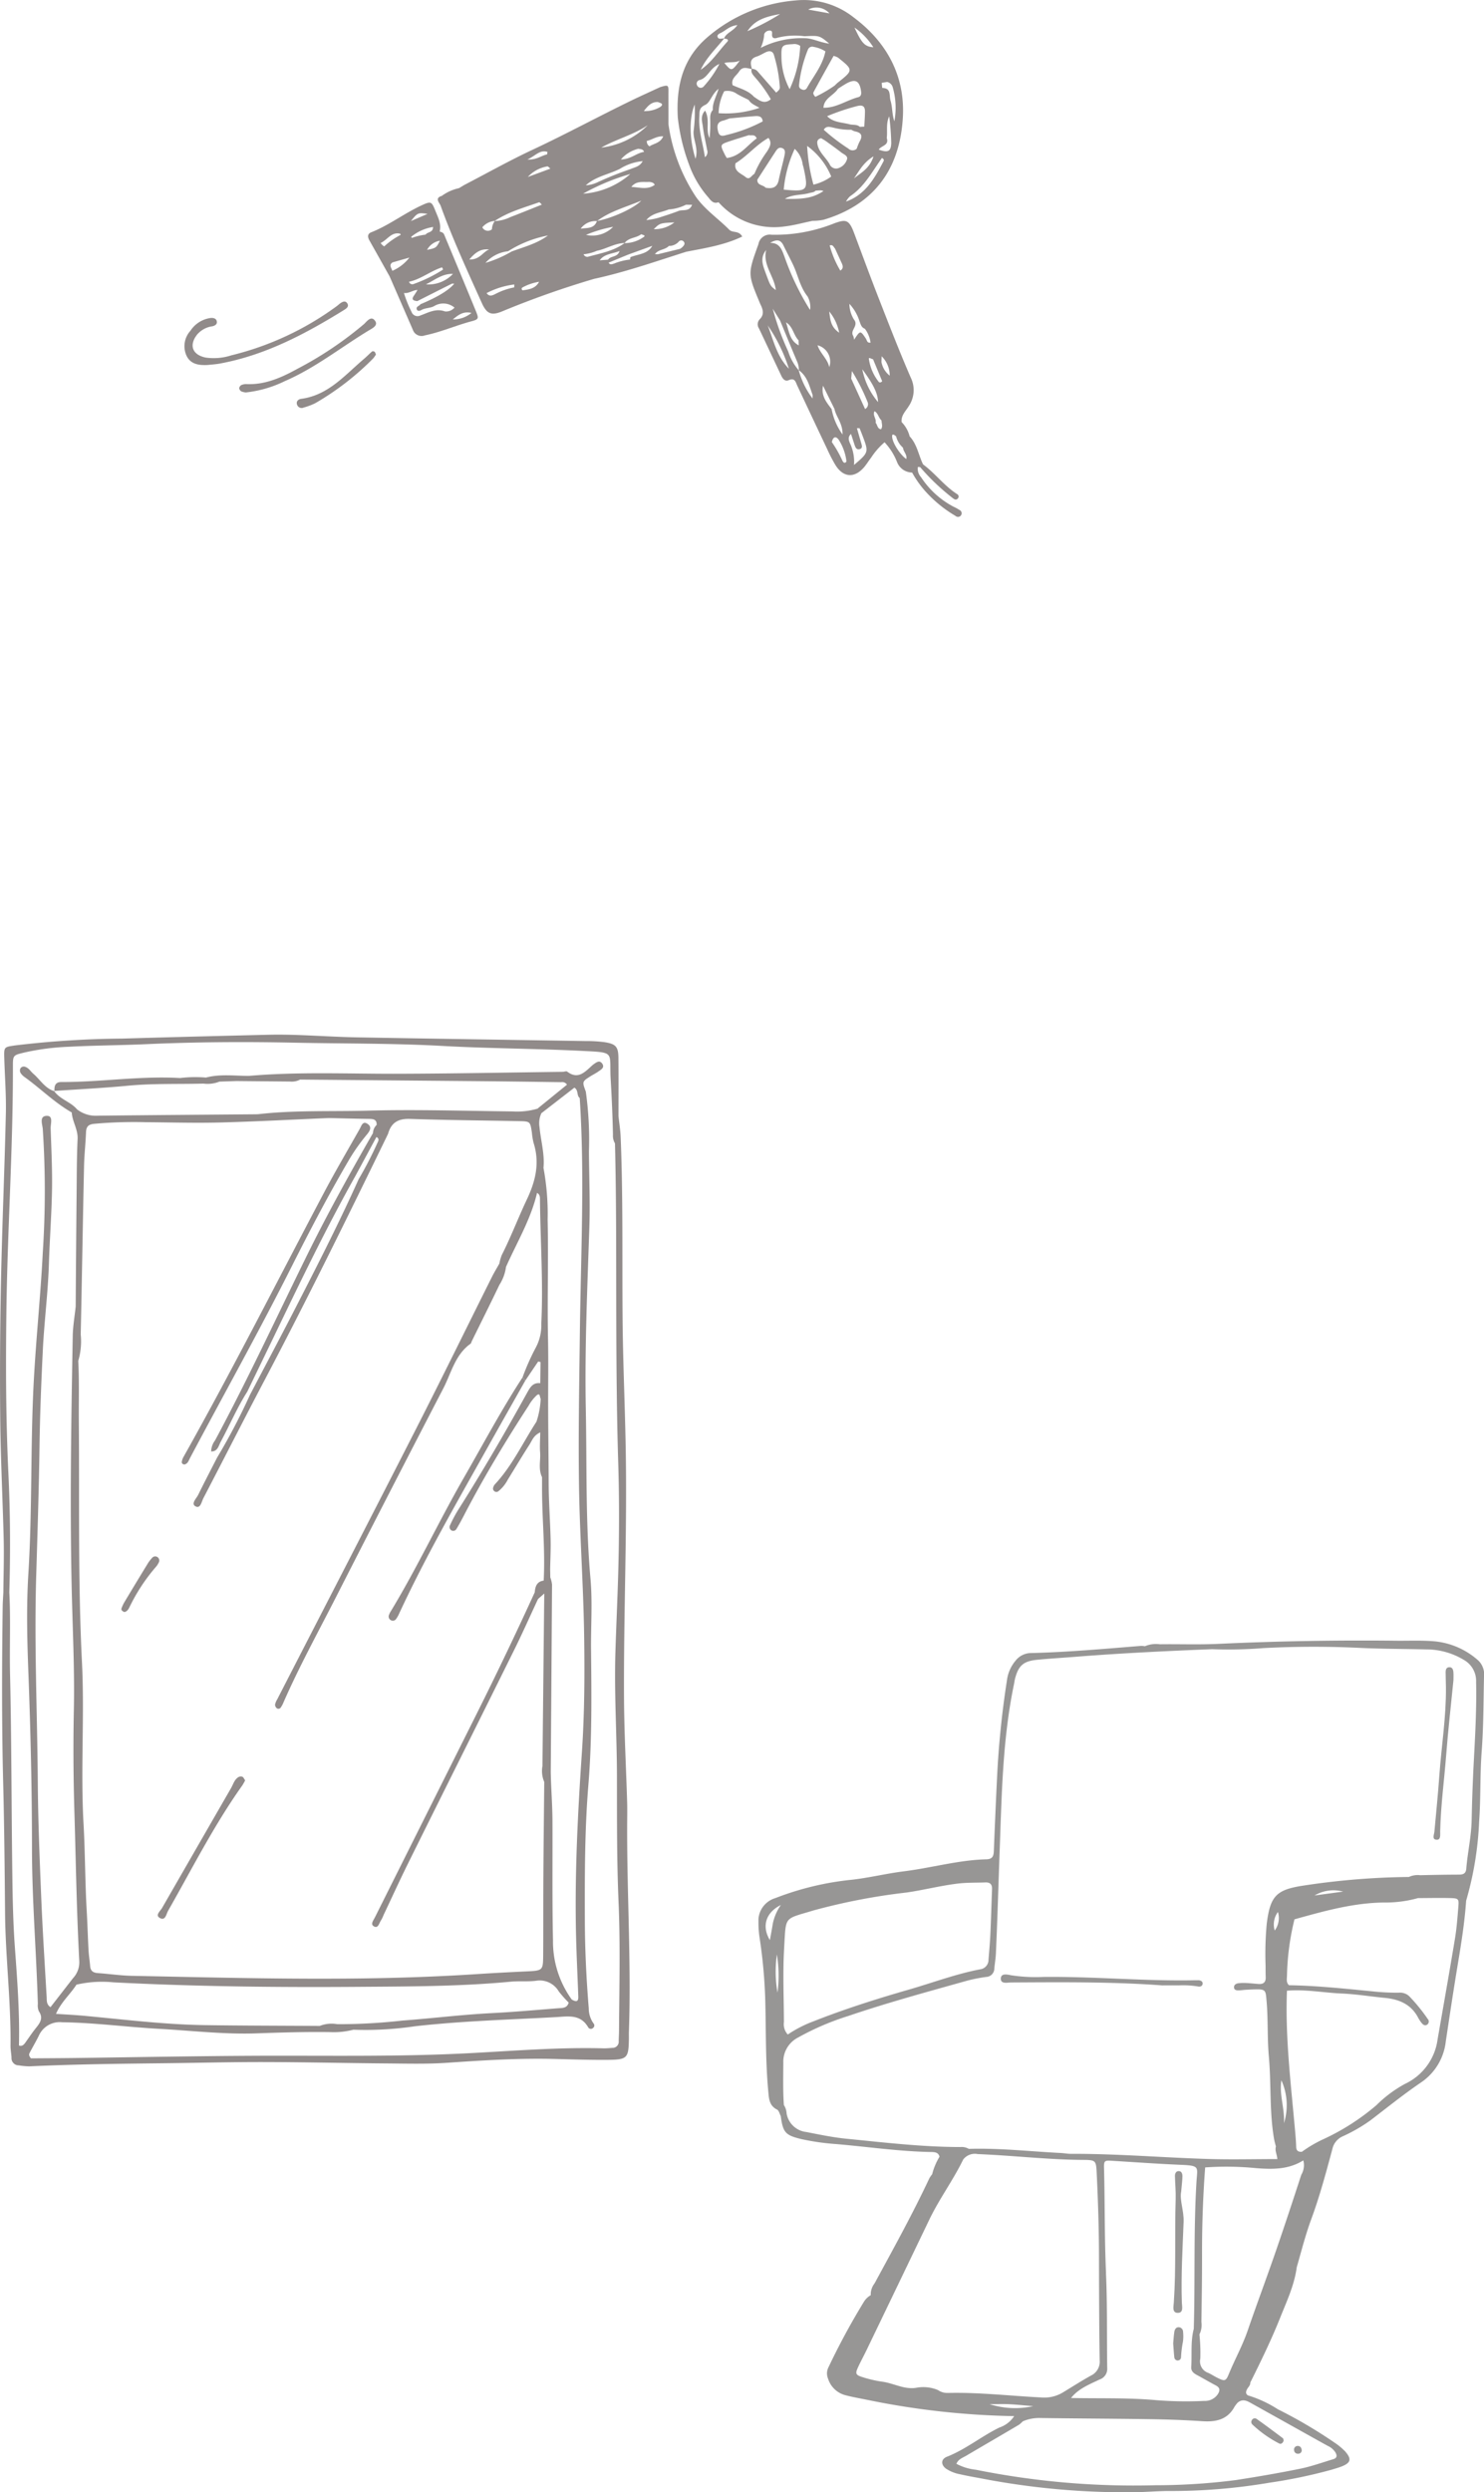 <svg xmlns="http://www.w3.org/2000/svg" xmlns:xlink="http://www.w3.org/1999/xlink" width="237.644" height="399.001" viewBox="0 0 237.644 399.001">
  <defs>
    <clipPath id="clip-path">
      <rect id="長方形_194" data-name="長方形 194" width="100.825" height="165.18" fill="#231815"/>
    </clipPath>
    <clipPath id="clip-path-2">
      <rect id="長方形_195" data-name="長方形 195" width="116.188" height="136.361" fill="none"/>
    </clipPath>
    <clipPath id="clip-path-3">
      <rect id="長方形_190" data-name="長方形 190" width="124.474" height="82.728" fill="#231815"/>
    </clipPath>
  </defs>
  <g id="グループ_2268" data-name="グループ 2268" transform="translate(-1058.544 -4508.359)">
    <g id="グループ_2267" data-name="グループ 2267">
      <g id="グループ_500" data-name="グループ 500" opacity="0.5">
        <g id="グループ_438" data-name="グループ 438" transform="translate(1058.544 4674)">
          <g id="グループ_437" data-name="グループ 437" clip-path="url(#clip-path)">
            <path id="パス_21525" data-name="パス 21525" d="M100.429,126.962c0-1.354.036-2.71,0-4.063-.162-5.492-.467-10.981-.5-16.474-.084-13.544.524-27.084.262-40.629-.132-6.844-.439-13.687-.495-20.531-.078-9.638.09-19.279-.309-28.913-.046-1.11-.228-2.214-.347-3.321,0-3.1.021-6.209-.009-9.313-.017-1.768-.4-2.224-2.191-2.509a22.157,22.157,0,0,0-3.1-.183C81.566.827,69.39.655,57.216.434,53.962.376,50.709.161,47.455.05,45.943,0,44.428-.017,42.915.019c-7.8.19-15.6.38-23.392.614A151.507,151.507,0,0,0,2.386,1.73C.64,1.983.63,1.959.686,3.819c.089,2.943.32,5.888.252,8.827C.731,21.637.339,30.625.155,39.617Q-.069,50.6.037,61.594c.068,6.442.4,12.88.556,19.322C.658,83.7.56,86.487.537,89.272c-.037.795-.1,1.589-.107,2.383-.127,9.32-.157,18.637.076,27.957.176,7.006.245,14.015.306,21.023.062,7.091.958,14.145.872,21.242-.008.634.13,1.268.159,1.9a1.155,1.155,0,0,0,1.169,1.238,11.957,11.957,0,0,0,1.66.158c7.241-.341,14.489-.418,21.736-.5,5.338-.057,10.675-.2,16.013-.187,6.455.013,12.909.167,19.364.218,3.266.026,6.544.12,9.8-.1,5.8-.4,11.6-.766,17.424-.61,2.709.073,5.419.154,8.128.139,3.36-.018,3.528-.223,3.573-3.489,0-.319-.008-.638,0-.956.382-10.914-.3-21.819-.28-32.73m-1.354,34.176a.98.98,0,0,1-1.007,1.08c-.476.033-.955.085-1.431.073-7.173-.187-14.327.4-21.472.777-11.624.611-23.24.356-34.861.419-9.554.051-19.107.236-28.66.355-2.229.028-4.458.035-6.687.051-.207-.249-.4-.523-.225-.851.477-.913,1-1.8,1.463-2.724a3.659,3.659,0,0,1,3.765-2.2c5.177.065,10.3.763,15.457,1.048,5.234.289,10.46.914,15.706.727,3.894-.14,7.782-.253,11.677-.2a12.544,12.544,0,0,0,3.782-.383,53.763,53.763,0,0,0,9.765-.538c7.526-.859,15.081-1.064,22.628-1.475,1.974-.107,3.974-.532,5.22,1.642a.5.5,0,0,0,.823.04.472.472,0,0,0,.05-.645,4.1,4.1,0,0,1-.786-2.433c-.384-4.683-.612-9.375-.627-14.069-.022-7.245-.028-14.486.566-21.725.592-7.222.5-14.475.426-21.72-.038-3.743.245-7.511-.086-11.226-.808-9.059-.574-18.137-.751-27.2-.19-9.712.246-19.426.567-29.137.134-4.049-.046-8.109-.065-12.164a55.886,55.886,0,0,0-.5-9.527c-.6-1.612-.6-1.615.751-2.468.4-.255.837-.464,1.224-.738.436-.309,1.1-.641.648-1.284s-.979-.167-1.436.148a2.018,2.018,0,0,0-.181.155c-1.158,1.03-2.247,2.315-4,.97-.139-.107-.461.038-.7.041-8.816.112-17.632.287-26.448.311-7.945.021-15.893-.347-23.829.341-2.289-.008-4.591-.329-6.856.267a20.4,20.4,0,0,0-4.145.074C22.476,6.579,16.158,7.6,9.8,7.588c-.981,0-1.111.663-1.084,1.426,3.925-.271,7.856-.466,11.771-.838,4.032-.383,8.068-.234,12.1-.338a5.145,5.145,0,0,0,2.561-.319l2.74-.092,8.558.079a2.841,2.841,0,0,0,1.609-.311q14.338.125,28.677.253c4.382.041,8.763.1,13.145.163a.91.91,0,0,1,.92.4l-4.744,3.853.654.706,5.272-4.083c.7.418.325,1.265.857,1.658.816,12.488.176,24.976.024,37.464-.1,8.2-.262,16.4-.141,24.592.118,7.95.7,15.893.821,23.844.093,6.277.07,12.557-.356,18.843-.672,9.921-1.184,19.862-.924,29.818.081,3.1.237,6.2.346,9.3.033.969-.49.784-1.051.467a15.852,15.852,0,0,1-3-9.486c-.138-6.35-.058-12.7-.084-19.043-.01-2.621-.219-5.226-.276-7.841q.111-15.032.208-30.064a4.735,4.735,0,0,0-.279-1.135l-.024-1.327c.028-1.589.112-3.18.073-4.767-.074-3.019-.3-6.036-.31-9.055-.007-3.959-.071-7.924-.084-11.878-.012-3.714.057-7.445-.02-11.168-.132-6.363.082-12.734-.063-19.1a39.956,39.956,0,0,0-.665-8.279c.214-2.209-.426-4.339-.632-6.509a3.863,3.863,0,0,1,.3-2.255l-.654-.706a11.613,11.613,0,0,1-3.98.432c-7.729-.082-15.464-.333-23.186-.122-5.8.158-11.629-.1-17.419.555a7.014,7.014,0,0,1-.717.027c-8.363.071-16.726.127-25.088.226a4.885,4.885,0,0,1-3.316-1.014c-1.021-1.218-2.72-1.59-3.654-2.916-1.5-.47-2.255-1.852-3.363-2.8-.416-.356-.69-.883-1.241-1.074a.627.627,0,0,0-.822.253.8.8,0,0,0,.009.656,2.248,2.248,0,0,0,.638.685c2.568,1.843,4.816,4.113,7.583,5.689.086,1.463,1.013,2.717.939,4.251-.133,2.765-.13,5.536-.157,8.306q-.089,9.253-.152,18.508c-.164,1.582-.444,3.162-.473,4.747-.244,13.452-.461,26.9-.166,40.359.141,6.445.479,12.884.348,19.338q-.16,7.872.066,15.755c.247,8.194.363,16.392.8,24.579a3.718,3.718,0,0,1-1,2.754L8.086,155.7c-.675-.452-.581-1.061-.612-1.591-.307-5.323-.651-10.644-.871-15.971-.252-6.123-.507-12.251-.549-18.377-.076-11.067-.593-22.13-.253-33.2.212-6.924.429-13.852.529-20.772.074-5.095.28-10.178.528-15.259.224-4.607.828-9.192.973-13.811.124-3.978.43-7.951.5-11.929.054-3.261-.115-6.527-.219-9.789-.023-.729.447-2-.585-2-1.3,0-.736,1.355-.678,2.1a151.77,151.77,0,0,1,0,19.819C6.5,41.822,5.762,48.722,5.4,55.629,4.863,65.8,5.183,76,4.548,86.189c-.336,5.391-.2,10.819.008,16.238.347,9.227.56,18.464.564,27.7,0,8.37.7,16.7.941,25.055a2.334,2.334,0,0,0,.159,1.167c.777,1.125.162,1.9-.507,2.736-.548.682-1.035,1.413-1.542,2.127-.28.4-.538.813-1.135.628.128-5.259-.273-10.492-.654-15.732-.288-3.966-.36-7.952-.412-11.931-.138-10.587-.12-21.177-.36-31.761-.1-4.378.112-8.755-.118-13.129.186-6.363.153-12.715-.148-19.085-.406-8.584-.43-17.187-.321-25.787C1.188,31.278,2.1,18.165,2.066,5.026c0-1.731.053-1.734,1.844-2.166A38.935,38.935,0,0,1,11,1.94c4.132-.218,8.273-.228,12.407-.415,7.958-.361,15.916-.4,23.878-.235,7.882.158,15.775.087,23.641.522,7.4.409,14.8.415,22.19.785,5.577.279,4.41.084,4.68,4.619q.263,4.411.363,8.821a2.382,2.382,0,0,0,.321,1.373c.229,9.152.181,18.306.207,27.461.022,7.881.071,15.764.312,23.64.18,5.893.165,11.781,0,17.667-.117,4.213-.317,8.425-.448,12.64-.208,6.693.239,13.372.247,20.059s-.028,13.379.259,20.056c.291,6.771.115,13.531.074,20.3,0,.637-.04,1.273-.055,1.91m-86.831-9.052a18.227,18.227,0,0,1,5.915-.37c13.108.675,26.234.817,39.349.718,8.1-.061,16.223-.054,24.31-.826,1.343-.128,2.716.023,4.051-.149a3.535,3.535,0,0,1,3.62,1.727,19.925,19.925,0,0,0,1.574,1.772c-.241.938-1.049.857-1.731.911-3.556.283-7.111.6-10.673.782-4.752.242-9.471.837-14.211,1.185A90.824,90.824,0,0,1,54,158.419a5.122,5.122,0,0,0-2.8.283c-6.11-.039-12.221-.042-18.33-.128-6.512-.092-12.972-.9-19.447-1.5-1.413-.131-2.832-.2-4.457-.305.819-1.893,2.29-3.127,3.28-4.682M12.925,48c.194-8.976.339-17.952.532-26.927.039-1.823.247-3.641.319-5.464.035-.875.374-1.232,1.269-1.329a71.622,71.622,0,0,1,8.329-.26c3.973.029,7.948.149,11.918.045,5.792-.152,11.579-.468,17.368-.714,2.134.049,4.267.112,6.4.139.691.009,1.289.049,1.255.962a1.935,1.935,0,0,0-.591,1.316C56,22.246,52.382,28.779,49.084,35.485c-4.842,9.847-9.453,19.809-14.649,29.481a3.025,3.025,0,0,0-.621,1.768c1.064.01,1.186-.916,1.546-1.582,1.436-2.657,2.618-5.448,4.243-8q2.025-4.185,4.049-8.371C47.9,39.961,52.134,31.136,56.927,22.6l3.352-6.207c.514.252.321.625.145.968a58.976,58.976,0,0,1-3,5.8c-3.158,7.043-6.672,13.911-10.2,20.774-2.363,4.6-4.8,9.164-7.2,13.744a99.7,99.7,0,0,1-5.259,10.038c-1.011,1.98-2.042,3.949-3.021,5.945-.289.589-1.175,1.414-.475,1.829.832.493,1-.7,1.29-1.259,3.276-6.28,6.482-12.6,9.782-18.862C49.21,42.341,55.7,29.128,62.138,15.892c.5-1.8,1.618-2.467,3.525-2.4,5.812.2,11.63.238,17.445.354,1.8.036,1.8.057,2.067,1.835a10.785,10.785,0,0,0,.27,1.646c1.018,3.206.33,6.1-1.088,9.091-1.386,2.926-2.535,5.973-4.006,8.872a7.236,7.236,0,0,0-.387,1.366c-.387.689-.8,1.364-1.156,2.07-4.055,8.113-8.041,16.261-12.16,24.341-7.373,14.462-14.825,28.884-22.242,43.325a2.94,2.94,0,0,0-.362.872.79.79,0,0,0,.286.581.446.446,0,0,0,.629-.12,4.028,4.028,0,0,0,.443-.83c2.529-5.762,5.563-11.274,8.417-16.873q8.511-16.695,17.142-33.328c1.3-2.487,1.9-5.434,4.39-7.212.113-.081.138-.281.209-.423,1.475-3,2.971-5.984,4.412-9a7.028,7.028,0,0,0,1.06-2.88C82.771,33.27,85.008,29.567,86,25.341c.527.274.466.781.471,1.243.071,6.567.531,13.129.21,19.7a7.536,7.536,0,0,1-.889,3.83,37.678,37.678,0,0,0-2.113,4.755l.446.507,2.056-3.044.377.084q-.021,1.694-.042,3.388c-1.184-.139-1.624.66-2.111,1.542-3.529,6.391-7.2,12.7-11.113,18.866a22.431,22.431,0,0,0-1.218,2.314.631.631,0,0,0,.213.842.592.592,0,0,0,.818-.246c.453-.745.863-1.517,1.264-2.291,3.112-5.991,6.6-11.762,10.277-17.42a6.761,6.761,0,0,1,1.306-1.676c.577-.457.459.309.632.556a13.382,13.382,0,0,1-.678,3.676c-2.195,3.379-3.893,7.087-6.692,10.065a1.269,1.269,0,0,0-.216.419.535.535,0,0,0,.158.64.517.517,0,0,0,.65.014,5.8,5.8,0,0,0,1.491-1.826c1.167-1.886,2.3-3.792,3.5-5.657.409-.635.635-1.454,1.718-1.942-.015,1.179-.1,2.189-.023,3.186.1,1.327-.316,2.7.31,3.983,0,.553,0,1.107,0,1.66-.01,4.97.526,9.93.261,14.9-1.1.141-1.354.939-1.433,1.875q-4.46,9.765-9.259,19.369Q68.2,124.994,60.03,141.335c-.237.474-.778,1.115-.115,1.447s.795-.553,1.088-.965a5.5,5.5,0,0,0,.415-.859c1.362-2.876,2.682-5.774,4.1-8.624,5.588-11.267,11.219-22.512,16.8-33.781,1.34-2.7,2.564-5.468,3.842-8.2l1-.88c-.014,1.134-.026,1.967-.035,2.8q-.133,12.4-.256,24.808a4.454,4.454,0,0,0,.286,2.563c-.049,5.093-.111,10.186-.142,15.28-.026,4.141,0,8.282-.03,12.423-.019,2.429-.048,2.5-2.543,2.615-2.783.131-5.563.277-8.344.458-18.3,1.19-36.617.619-54.928.261-1.826-.036-3.646-.312-5.472-.436-.742-.05-1.194-.313-1.259-1.106-.071-.871-.215-1.737-.262-2.609-.111-2.065-.168-4.131-.286-6.2-.269-4.686-.253-9.389-.515-14.076-.48-8.6.182-17.209-.249-25.79-.644-12.817-.39-25.631-.5-38.447-.029-3.259.08-6.523-.094-9.782A11.11,11.11,0,0,0,12.925,48" transform="translate(0 0)" fill="#231815"/>
            <path id="パス_21526" data-name="パス 21526" d="M18.506,19.243l.022.009c0-.015,0-.03,0-.045l-.048,0c.008.012.019.021.027.032" transform="translate(-9.806 -10.193)" fill="#231815"/>
            <path id="パス_21527" data-name="パス 21527" d="M62.488,84.771c.528-.156.65-.644.87-1.058,5.422-10.2,11.056-20.284,16.251-30.6,2.937-5.834,5.973-11.62,9.283-17.256a30.737,30.737,0,0,1,2.764-3.892c.4-.487.882-1.142.193-1.666-.847-.645-1.059.274-1.343.774-1.923,3.4-3.9,6.765-5.723,10.213-7.45,14.083-14.634,28.307-22.438,42.2a2.424,2.424,0,0,0-.318.868c-.028.24.168.428.459.42" transform="translate(-32.915 -15.958)" fill="#231815"/>
            <path id="パス_21528" data-name="パス 21528" d="M132.972,154.327a3.548,3.548,0,0,0-.313.637.652.652,0,0,0,.305.816.625.625,0,0,0,.843-.192,4.282,4.282,0,0,0,.469-.825c4.222-9.106,9.236-17.792,14.133-26.54,2.02-3.608,4.059-7.2,6.089-10.8l-.446-.508c-3.39,5.2-6.3,10.679-9.393,16.055-4.046,7.038-7.476,14.413-11.687,21.361" transform="translate(-70.375 -62.041)" fill="#231815"/>
            <path id="パス_21529" data-name="パス 21529" d="M54.144,275.69c.921.544,1.042-.6,1.354-1.146,3.848-6.748,7.352-13.7,11.871-20.05a8.676,8.676,0,0,0,.462-.822c-.173-.237-.27-.5-.448-.575a.807.807,0,0,0-.651.068c-.641.405-.813,1.148-1.166,1.759q-5.526,9.584-11.037,19.177c-.289.5-1.134,1.147-.385,1.59" transform="translate(-28.572 -134.288)" fill="#231815"/>
            <path id="パス_21530" data-name="パス 21530" d="M41.863,186.878c.444-.034.688-.44.886-.863A29.285,29.285,0,0,1,46.9,179.7a2.988,2.988,0,0,0,.513-.786.65.65,0,0,0-1.084-.7,5.762,5.762,0,0,0-.713.936q-1.853,3.03-3.678,6.076a6.368,6.368,0,0,0-.506,1.062c-.093.253.076.432.433.591" transform="translate(-21.972 -94.446)" fill="#231815"/>
          </g>
        </g>
        <g id="グループ_440" data-name="グループ 440" transform="translate(1180 4771)">
          <g id="グループ_439" data-name="グループ 439" clip-path="url(#clip-path-2)">
            <path id="パス_21531" data-name="パス 21531" d="M115.312,3.231a12.24,12.24,0,0,0-6.99-3.1c-2.035-.182-4.1-.079-6.144-.1Q87.831-.131,73.5.537C70.43.676,67.351.557,64.277.6a4.518,4.518,0,0,0-2.4.314q2.221.008,4.443.014Q64.095.916,61.873.91a3.542,3.542,0,0,0-.612-.054c-5.929.481-11.854,1.011-17.806,1.153a3.158,3.158,0,0,0-2.291,1.23,6.05,6.05,0,0,0-1.373,3.147,146.02,146.02,0,0,0-1.6,15.911q-.271,5.638-.492,11.277c-.032.843-.125,1.423-1.209,1.451-4.465.115-8.772,1.372-13.181,1.92-2.777.345-5.513,1.026-8.292,1.344A46.679,46.679,0,0,0,2.692,41.241,3.783,3.783,0,0,0,0,45.132a15.8,15.8,0,0,0,.152,2.246A81.383,81.383,0,0,1,1.1,57.993c.12,4.716.029,9.437.471,14.144.111,1.18.128,2.317,1.409,2.957.3.147.4.678.593,1.033.353,2.637.731,3.072,3.274,3.685a37.816,37.816,0,0,0,5.643.806c5.075.439,10.125,1.186,15.23,1.269.569.009,1.1.076,1.274.753a10.21,10.21,0,0,0-1.18,2.81,4.772,4.772,0,0,0-.456.663c-2.685,5.723-5.75,11.247-8.76,16.8a2.876,2.876,0,0,0-.613,1.894,3.022,3.022,0,0,0-1.142,1.132A110.929,110.929,0,0,0,11.2,116.378a2.147,2.147,0,0,0-.056,1.779A3.946,3.946,0,0,0,14,120.84c1.119.29,2.262.489,3.4.717a126.232,126.232,0,0,0,23.551,2.611A4.56,4.56,0,0,1,38.571,126c-2.879,1.408-5.377,3.489-8.389,4.672-.977.384-.99,1.29-.142,1.91a6.1,6.1,0,0,0,2.275.9c1.2.279,2.412.478,3.62.71a121.558,121.558,0,0,0,24.055,2.164c1.843-.016,3.685-.177,5.528-.2a93.861,93.861,0,0,0,16.329-1.331,81.437,81.437,0,0,0,10.018-2.1c.521-.168,1.053-.308,1.559-.511,1.465-.587,1.585-1.2.51-2.42a10.346,10.346,0,0,0-1.741-1.423,75.152,75.152,0,0,0-9.009-5.293,18.969,18.969,0,0,0-4.8-2.228c-.434-.292-.317-.652-.121-1.018.18-.337.528-.593.5-1.032,1.694-3.41,3.366-6.835,4.778-10.372,1.054-2.639,2.283-5.232,2.661-8.1.743-2.574,1.393-5.163,2.326-7.695,1.346-3.649,2.359-7.427,3.37-11.189a2.9,2.9,0,0,1,1.695-2.083A25.748,25.748,0,0,0,98.026,76.8c2.661-2.035,5.276-4.144,8.043-6.026a9.118,9.118,0,0,0,4-6.6c.629-4.19,1.261-8.379,1.957-12.558.551-3.305,1.07-6.61,1.3-9.956a52.86,52.86,0,0,0,2.08-12.671c.28-3.75.126-7.512.413-11.255.3-3.955.281-7.915.368-11.874a3.119,3.119,0,0,0-.873-2.626M4.118,49.178c.31-5.181-.111-4.5,4.73-5.977A99.41,99.41,0,0,1,23.734,40.34c2.774-.4,5.49-1.114,8.281-1.439,1.438-.168,2.867-.115,4.3-.175.788-.033,1.121.31,1.09,1.09-.095,2.392-.155,4.785-.265,7.176-.063,1.365-.187,2.727-.3,4.088A1.524,1.524,0,0,1,35.5,52.638c-3.9.745-7.627,2.158-11.434,3.253-5.186,1.491-10.34,3.128-15.37,5.117a19.388,19.388,0,0,0-4,2.069,2.456,2.456,0,0,1-.617-2c-.011-3.967-.2-7.945.04-11.9M3.051,56.372a19.739,19.739,0,0,1-.1-6.11,21.052,21.052,0,0,1,.1,6.11M2.3,45.318c-.137.863-.3,1.721-.469,2.641-1.3-2.133-.732-4.379,1.756-5.619A8.132,8.132,0,0,0,2.3,45.318m27.988,75.137A2.533,2.533,0,0,1,28.758,120a6.089,6.089,0,0,0-3.352-.394c-1.972.389-3.7-.695-5.563-.947a19.546,19.546,0,0,1-3.181-.733c-1.117-.348-1.183-.568-.7-1.611.432-.928.924-1.828,1.368-2.751q5.022-10.423,10.032-20.851c1.6-3.331,3.814-6.307,5.427-9.626a2.343,2.343,0,0,1,2.324-.869c5.662.228,11.3.905,16.971.932,1.962.009,1.985.14,2.083,2.15.213,4.364.357,8.728.365,13.1.01,5.6.025,11.2.108,16.8a2.447,2.447,0,0,1-1.381,2.472c-1.548.858-3.04,1.818-4.556,2.735a5.789,5.789,0,0,1-3.517.767c-4.966-.25-9.917-.839-14.9-.714M55.661,101.28c-.254-5.6-.17-11.207-.32-16.809-.032-1.21.088-1.253,1.286-1.18,3.683.227,7.365.491,11.052.647,3.052.129,2.612.353,2.47,2.681-.481,7.854-.207,15.718-.436,23.575-.528,2.012-.272,4.076-.406,6.114-.042.64.361.982.874,1.259,1.022.552,2.023,1.143,3.052,1.682.766.4.682.89.269,1.494a2.484,2.484,0,0,1-2.133.991,59.367,59.367,0,0,1-8.2-.166c-4.369-.352-8.742-.209-13.112-.3,1.183-1.5,2.922-2.167,4.555-2.954a1.794,1.794,0,0,0,1.239-1.852c-.08-5.06.034-10.126-.2-15.178m28.5-24.008c.149-2.307-.774-4.55-.411-6.87a9.649,9.649,0,0,1,.411,6.87M82.671,46.427a3.37,3.37,0,0,1,.518-2.972,3.356,3.356,0,0,1-.518,2.972M37.034,122.256c1.258,0,2.208-.04,3.154.01,1.271.066,2.539.2,3.808.306a13.358,13.358,0,0,1-6.962-.315m42.126-.015q4.659,2.593,9.313,5.194c.9.5,1.789,1,2.69,1.493a2.806,2.806,0,0,1,1.226,1.042c.305.536.263.911-.344,1.093-1.766.532-3.515,1.163-5.316,1.529-3.413.693-6.849,1.283-10.292,1.814a101.532,101.532,0,0,1-12.877.828,128.1,128.1,0,0,1-28.739-2.483A8.592,8.592,0,0,1,31.7,131.8c.3-.738.988-.95,1.559-1.286,2.817-1.659,5.644-3.3,8.461-4.961a3.9,3.9,0,0,0,.6-.545,6.591,6.591,0,0,1,2.769-.538c5.856.086,11.713.1,17.569.188,2.789.042,5.582.134,8.365.322,2.189.148,4.064-.2,5.214-2.311a5.238,5.238,0,0,1,.491-.644c.887-.757,1.662-.212,2.438.22m7.776-36.756c-1.354,4.159-2.722,8.313-4.15,12.446-1.451,4.2-3.011,8.358-4.455,12.558-.826,2.4-2.06,4.614-3.02,6.952-.477,1.162-.659,1.164-1.862.57-.49-.242-.947-.555-1.445-.776a1.95,1.95,0,0,1-1.252-2.273,28.324,28.324,0,0,0-.14-3.877,3.4,3.4,0,0,0,.317-1.988c.05-3.548.107-7.1.1-10.645q-.023-7.064.5-14.105a48.669,48.669,0,0,1,8.191.12c2.624.206,5.161.229,7.526-1.243a2.958,2.958,0,0,1-.3,2.262m25.131-42.873c-.143,1.7-.264,3.408-.542,5.088-.891,5.388-1.848,10.764-2.784,16.144a9.206,9.206,0,0,1-5.2,7.119,20.053,20.053,0,0,0-4.59,3.414,36.678,36.678,0,0,1-8.416,5.411,20.538,20.538,0,0,0-3.524,2.056c-.563.041-.9-.151-.917-.782-.02-.748-.08-1.5-.145-2.24-.662-7.576-1.627-15.134-1.332-22.765,2.94-.253,5.84.323,8.763.449,2.31.1,4.607.477,6.912.7s4.228,1.03,5.353,3.206a5.231,5.231,0,0,0,.569.847c.229.287.547.455.881.211a.612.612,0,0,0,.049-.914,27.833,27.833,0,0,0-2.97-3.641,2.182,2.182,0,0,0-1.7-.539,37.839,37.839,0,0,1-4.283-.228c-4.407-.429-8.814-.9-13.249-.968-.474-.431-.333-1-.32-1.527a41.027,41.027,0,0,1,1.2-9.025c4.71-1.307,9.4-2.643,14.363-2.692a19.259,19.259,0,0,0,5.413-.706c1.707-.005,3.414-.047,5.12-.006,1.378.034,1.453.122,1.346,1.386m-23.026-1.8a5.924,5.924,0,0,1,4.57-.621l-4.57.621M114.565,19.13q-.257,4.815-.355,9.638c-.056,2.611-.646,5.154-.858,7.741-.069.847-.527.966-1.229.968-2.053.006-4.106.047-6.159.093a3.292,3.292,0,0,0-1.8.282A118.838,118.838,0,0,0,87.226,39.24C82.9,39.9,81.963,40.916,81.4,45.3a52.323,52.323,0,0,0-.19,6.761c0,.615,0,1.231.022,1.846.026.788-.361,1.13-1.126,1.077-.682-.048-1.361-.124-2.044-.157a7,7,0,0,0-1.227.043c-.354.046-.68.246-.677.638,0,.445.385.508.737.5s.68-.062,1.021-.085q.614-.041,1.229-.062c2.144-.076,2.064.034,2.226,1.889.256,2.935.1,5.887.359,8.8.4,4.42.081,8.88.843,13.271.07.4.194.793.292,1.189-.2.652.183,1.281.227,2.009-3.831,0-7.511.1-11.185-.02-7.292-.23-14.57-.846-21.873-.822-.543,0-1.086-.106-1.631-.134-4.9-.249-9.791-.807-14.711-.66a2.333,2.333,0,0,0-1.382-.292c-6.09-.009-12.129-.728-18.175-1.325-2.168-.214-4.312-.658-6.457-1.081a3.591,3.591,0,0,1-3.169-2.975,2.752,2.752,0,0,0-.435-1.348c-.164-2.254-.1-4.509-.091-6.765A4.334,4.334,0,0,1,6.3,63.582a42.187,42.187,0,0,1,8.089-3.475c6.278-2.136,12.682-3.869,19.065-5.66a26.091,26.091,0,0,1,3.016-.591,1.346,1.346,0,0,0,1.3-1.325c.075-.817.218-1.629.256-2.447.247-5.462.4-10.928.6-16.391.333-8.94.46-17.91,2.3-26.726.056-.267.083-.541.15-.806C41.615,4.04,42.414,3.3,44.6,3.086c2.04-.2,4.088-.319,6.132-.48,7.291-.578,14.594-.928,21.9-1.221a70.269,70.269,0,0,0,8.2-.172A153.993,153.993,0,0,1,96.63,1.193c3.418.147,6.841.146,10.262.227a11.644,11.644,0,0,1,6.048,1.667,3.875,3.875,0,0,1,1.984,3.538c.089,4.178-.137,8.339-.359,12.505" transform="translate(0 0)" fill="#302d2c"/>
            <path id="パス_21532" data-name="パス 21532" d="M127.716,133.343c-.136,0-.273,0-.41,0-8.134.171-16.247-.621-24.379-.531a26,26,0,0,1-5.108-.261c-.607-.113-1.661-.4-1.686.521s1.034.629,1.661.627c8.062-.041,16.124-.129,24.175.468.888,0,1.777-.015,2.665,0a14.8,14.8,0,0,1,3.062.17c.354.082.748-.048.753-.467,0-.4-.366-.521-.733-.533" transform="translate(-57.32 -78.957)" fill="#302d2c"/>
            <path id="パス_21533" data-name="パス 21533" d="M270.222,10.572c-.407.047-.518.408-.516.767,0,.82.042,1.641.05,2.462.044,4.729-.72,9.4-1.056,14.1-.214,3-.516,5.988-.791,8.98-.047.513-.437,1.28.364,1.315.693.029.55-.809.561-1.325.083-4.1.645-8.172.961-12.258.305-3.948.761-7.884,1.162-11.95,0-.356.029-.837-.008-1.312-.034-.426-.194-.838-.727-.777" transform="translate(-159.662 -6.3)" fill="#302d2c"/>
            <path id="パス_21534" data-name="パス 21534" d="M165.3,233.08c.948,0,.665-1.028.644-1.653-.141-4.309.117-8.611.281-12.91.069-1.791-.669-3.5-.388-4.87.094-1.091.191-1.771.2-2.452,0-.416-.158-.876-.694-.805-.367.048-.517.431-.507.792.032,1.228.159,2.458.12,3.683-.177,5.524.077,11.055-.3,16.575-.042.62-.309,1.643.641,1.64" transform="translate(-98.141 -125.443)" fill="#302d2c"/>
            <path id="パス_21535" data-name="パス 21535" d="M165.227,277.623a.535.535,0,0,0,.531-.522,17.2,17.2,0,0,1,.294-2.429,6.335,6.335,0,0,0,.031-1.628.736.736,0,0,0-.6-.738c-.508-.074-.736.317-.8.737-.1.671-.137,1.353-.184,1.852.068.862.107,1.542.182,2.219a.55.55,0,0,0,.544.509" transform="translate(-98.085 -162.36)" fill="#302d2c"/>
            <path id="パス_21536" data-name="パス 21536" d="M199.927,312.432c.347.174.629-.093.741-.47-.043-.125-.046-.3-.133-.367-1.4-1.05-2.8-2.1-4.232-3.112a.521.521,0,0,0-.714.185.556.556,0,0,0,.069.737,18.689,18.689,0,0,0,4.27,3.027" transform="translate(-116.557 -183.89)" fill="#302d2c"/>
            <path id="パス_21537" data-name="パス 21537" d="M213.1,320.613a.54.54,0,0,0,.579-.579c-.056-.439-.294-.676-.651-.664a.567.567,0,0,0-.573.654.587.587,0,0,0,.645.589" transform="translate(-126.68 -190.427)" fill="#302d2c"/>
          </g>
        </g>
        <g id="グループ_496" data-name="グループ 496" transform="translate(1088.07 4508.359)">
          <g id="グループ_429" data-name="グループ 429" clip-path="url(#clip-path-3)">
            <path id="パス_21509" data-name="パス 21509" d="M137.418,53.741c-1.746-1.768-3.836-3.16-5.314-5.235a28.147,28.147,0,0,1-4.415-11.655,6.917,6.917,0,0,1-.448-2.422,6.927,6.927,0,0,0,.448,2.422q0-2.423-.007-4.846a7.267,7.267,0,0,0-.413,1.818,7.267,7.267,0,0,1,.413-1.818c.028-1.482.028-1.482-1.311-1.094-1.6.745-3.214,1.465-4.8,2.238-5.229,2.542-10.341,5.314-15.612,7.778-3.725,1.742-7.319,3.763-10.972,5.659l-.845.51a7.142,7.142,0,0,0-2.75,1.235c-1.222.357-.35,1.121-.193,1.555,1.912,5.311,4.278,10.433,6.594,15.575.792,1.759,1.524,2.083,3.287,1.349a146.08,146.08,0,0,1,14.714-5.2c5.016-1.087,9.853-2.782,14.733-4.333,3.037-.591,6.111-1.059,8.977-2.437-.573-1.022-1.519-.526-2.082-1.1m-5.95-3.989c-.438,1.173-1.468.72-2.157.988-.883.343-1.785.636-2.687.925a10.219,10.219,0,0,1-2.483.535c.956-1.143,2.377-1.192,3.591-1.7a7.073,7.073,0,0,0,2.747-.753ZM99.884,52.333l-.029.021h.017l.009-.016c2.169-1.456,4.674-2.121,7.093-2.986.09-.033.292.244.441.377a2.121,2.121,0,0,0,.142.258,2.121,2.121,0,0,1-.142-.258c-1.682.668-3.357,1.354-5.05,2a6.158,6.158,0,0,1-2.493.629,2.443,2.443,0,0,0-.452,1.317.986.986,0,0,1-1.538-.316,2.9,2.9,0,0,1,2-1.023m25.611-5.775c-1.176.853-2.441.389-3.749.332.819-1.042,1.9-.721,2.872-.8.349.05.7.087.877.467m-5.566-2.57a8.314,8.314,0,0,1,3.634-1.223c-.472.9-1.3.974-1.975,1.281a53.669,53.669,0,0,0-5.25,2.1,5.188,5.188,0,0,1-1.878.49c1.556-1.425,3.659-1.734,5.469-2.644m-3.692,8.367c-.464,1.288-1.63,1.054-2.608,1.229a2.953,2.953,0,0,1,2.608-1.229m-2.217-4.382a35.536,35.536,0,0,1,7.563-3.152,12.735,12.735,0,0,1-7.563,3.152m.47,6.592a20.85,20.85,0,0,1,4.342-1.289,4.636,4.636,0,0,1-4.342,1.289m1.8-2.234c2-1.51,4.38-2.144,7.052-3.244-1.321,1.331-4.845,2.851-7.052,3.244m3.781-9.839a5.378,5.378,0,0,1,2.778-1.708c.363.066.785.023.926.5-1.168.149-2.076,1.175-3.7,1.208m-3.143-1.9c2.4-1.35,5.136-2.032,7.443-3.584a12.671,12.671,0,0,1-7.443,3.584m-8.16,3.368-.026.015L105.17,45.3a5.447,5.447,0,0,1,3.119-1.691c.119-.032.317.226.479.349m-6.76,13.236a18.292,18.292,0,0,1,6.383-2.525c-1.748,1.307-3.835,1.826-5.824,2.569a18.433,18.433,0,0,1-4.18,1.816,5.68,5.68,0,0,1,3.621-1.861m12.8.887a.65.65,0,0,1-.715-.4,7.092,7.092,0,0,0,2.132-.557c1.514-.3,2.857-1.216,4.447-1.247.655-.9,1.86-.774,2.656-1.411.191.116.794.175.407.438a5.265,5.265,0,0,1-3.076.99c-1.747,1.268-3.837,1.629-5.852,2.181m5.049-.916c-.326,1.063-1.426.73-1.84,1.383l-1.344.109c.766-1.064,2.01-1.018,3.184-1.492m5.482-3.5c.984-.971.984-.971,3.3-1.083a5.1,5.1,0,0,1-3.3,1.083m1.56.917q.14-.005.278-.022a7.262,7.262,0,0,0,1.37-.344c.184-.06.37-.121.559-.18-.19.059-.375.12-.559.18a7.262,7.262,0,0,1-1.37.344q-.138.017-.278.022a2.908,2.908,0,0,1-1.307.366,2.908,2.908,0,0,0,1.307-.366m-2.239-14.175a.913.913,0,0,1-.43-.88c.821-.138,1.505-.777,2.617-.722-.46,1.107-1.506,1.121-2.187,1.6m1.326-7.095c.353.149,1.061.247.427.766a4.685,4.685,0,0,1-2.667.682c.583-.736,1.155-1.488,2.24-1.447M108.32,41.289a3.833,3.833,0,0,0-.061.4c-.914.169-1.67.9-3.154.816,1.325-.608,1.976-1.609,3.215-1.213M95.8,58.515c.983-1.182,1.892-1.755,3.174-1.605-1,.362-1.46,1.651-3.174,1.605m4.11,5.55c-.488.249-.959.395-1.341-.172A12.932,12.932,0,0,1,103,62.513c0,.156-.006.311-.008.466a10.73,10.73,0,0,0-3.074,1.085m4.4-.615c-.186-.189-.2-.359.059-.494a8.18,8.18,0,0,1,2.593-.873c-.561,1.081-1.6,1.232-2.651,1.367m14.726-4.3c-.341.085-.679.306-.942-.127l3.084-1.273L125.1,56.33c-.773,1.362-2.28,1.308-3.5,1.814a1.779,1.779,0,0,0-.063.378,9.5,9.5,0,0,0-2.5.623M126,57.674l-.475-.017c.542-.784,1.622-.655,2.235-1.318a2.053,2.053,0,0,0,1.567-.671.51.51,0,0,1,.778-.048c.335.367.048.665-.207.93a2.458,2.458,0,0,1-.354.259L126,57.674" transform="translate(-50.17 -16.969)" fill="#231815"/>
            <path id="パス_21510" data-name="パス 21510" d="M178.436,26.286a16.183,16.183,0,0,0,3.1,5.307c.407.5.817,1.1,1.641.781a11.89,11.89,0,0,0,10.53,3.888c1.526-.173,3.023-.6,4.532-.906l-.44-.421.44.421a9.023,9.023,0,0,0,1.747-.168c7.709-2.279,12.154-7.7,12.7-16.207.431-6.661-2.446-12.152-7.873-16.2A12.885,12.885,0,0,0,195.506.071a24.694,24.694,0,0,0-14.2,5.972c-3.963,3.457-4.913,7.9-4.652,12.751a30.984,30.984,0,0,0,1.781,7.492m7.677-11.261c.609.36,1.259.651,1.891.973.4.658,1.12.887,1.726,1.268a16.61,16.61,0,0,1-6.534.855,7.906,7.906,0,0,1,.894-3.515,2.549,2.549,0,0,1,2.024.418m2.416-4c-.25-.843-.379-1.615.765-1.972.547-.171,1.037-.517,1.571-.74.557-.232,1.031-.1,1.195.528a22.675,22.675,0,0,1,.933,5.127c.012.431-.337.609-.577.865-.992-1.133-1.987-2.262-2.974-3.4a1.187,1.187,0,0,0-.913-.408m2.413,13.237a17.22,17.22,0,0,0-2.019,3.573c-.457.224-.748,1.062-1.409.514-.71-.589-1.9-.88-1.617-2.21,1.9-1.164,3.318-2.966,5.278-4.058.621.8.19,1.483-.233,2.182M189.3,22.151c-1.54,1.1-2.63,2.877-4.8,3.143-.109-.188-.228-.37-.324-.564-.775-1.574-.777-1.588.791-2.12,1.024-.347,2.061-.654,3.093-.979.372.132.885-.228,1.237.52m-5.4-2.836c.356-.085.7-.236,1.044-.356,1.358-.126,2.715-.27,4.075-.368.6-.044,1.184.04,1.23.849a24.183,24.183,0,0,1-5.555,2.112c-.6.14-1.34.512-1.585-.515-.186-.778-.217-1.479.791-1.722m-1.637-1.7c-.568.621-.38,1.388-.4,2.111a20.3,20.3,0,0,1-.118,2.382c-.683-1.34.133-2.886-.716-4.4-.823.91-.448,1.8-.353,2.593.149,1.236.453,2.453.672,3.681A1.035,1.035,0,0,1,181,25.166c-.318-2.168-1.044-4.277-.9-6.513.048-.766-.078-1.391.939-1.857.829-.38,1.026-1.7,2.14-2.578-.384,1.324-1,2.289-.912,3.4M189.4,28.756c.951-1.472,1.9-2.948,2.856-4.414.237-.362.5-.8,1.019-.66.694.191.556.8.453,1.281-.275,1.288-.648,2.555-.907,3.846-.248,1.239-1.036,1.439-2.1,1.246-.393-.483-1.391-.349-1.325-1.3M202.314,14.2c.431-.269.854-.554,1.295-.805,1.489-.848,2.189-.455,2.406,1.3.055.439-.078.76-.457.859-1.883.494-3.536,1.745-5.581,1.694.1-1.537,1.648-1.96,2.337-3.043m4.315,3.657c-.007.8-.071,1.606-.109,2.409l-.712.036c-.476-.437-1.1-.266-1.646-.41-1.232-.326-2.6-.28-3.589-1.295a34.849,34.849,0,0,1,4.777-1.615c.86-.222,1.287-.017,1.28.875m-5.669,8.41c-.608-1.076-1.682-1.861-1.942-3.152-.1-.506.011-.846.589-.995.252.153.51.288.744.456.836.6,1.68,1.2,2.489,1.833.381.3,1.092.525.913,1.094a2.144,2.144,0,0,1-1.532,1.456,1.124,1.124,0,0,1-1.261-.692m3.008-2.486a30.967,30.967,0,0,1-3.938-3.012c.4-.692,1.041-.432,1.578-.327a10.575,10.575,0,0,0,2.836.328,2.633,2.633,0,0,0,.576.258c1.023.19,1.3.685.755,1.619a8.345,8.345,0,0,0-.473,1.163.968.968,0,0,1-1.334-.03m4.026,1.251c-.615,1.967-2.027,2.624-3.135,3.531.833-1.155,1.456-2.516,3.135-3.531m-6.77,3.225a7.82,7.82,0,0,1-2.846,1.3,28.766,28.766,0,0,1-1.01-6.2,11.448,11.448,0,0,1,3.856,4.9m-4.666-13.935a.638.638,0,0,1-.495-.647A21.2,21.2,0,0,1,197.5,7.929a.74.74,0,0,1,.909-.425,5.19,5.19,0,0,1,1.886.717c-.456,2.272-1.914,3.979-2.976,5.881a.564.564,0,0,1-.76.222m-2.94,16.034a19.629,19.629,0,0,1,1.757-6.525,4.132,4.132,0,0,1,1.283,2.52,8.243,8.243,0,0,1,.216.849c.693,3.332.52,3.513-3.255,3.156m.948-16.082a11.249,11.249,0,0,1-1.313-5.259c-.04-1.721.1-1.872,1.813-1.947a1.551,1.551,0,0,1,1.191.284,18.454,18.454,0,0,1-1.691,6.921M197.743,30.9c.343-.1.718-.08.981-.377.287-.017.574-.049.861-.045a1.644,1.644,0,0,1,.4.111c-1.628,1.051-2.956,1.318-6.175,1.247,1.2-.754,2.634-.554,3.929-.935M209.611,25.8c-1.423,2.7-2.883,5.367-6.019,6.473a3.335,3.335,0,0,1,.65-.851c2.313-1.538,3.548-3.96,5.1-6.125.239.089.376.307.272.5m1.224-2.941c-.034,1.419-.53,1.621-2,1.1.372-.655,1.7-.648,1.28-1.851.141-1.148-.154-2.318.394-3.486a39.528,39.528,0,0,1,.324,4.235m.242-8.867a11.791,11.791,0,0,1,.259,5.424c-.385-1.068-.291-2.218-.614-3.3-.249-.834.16-2-1.322-2.032a6.067,6.067,0,0,1-.084-.824l.872-.133a1.194,1.194,0,0,1,.889.868m-3.109-6.427c-1.362-.1-1.847-.611-3.019-3.154a11.092,11.092,0,0,1,3.019,3.154m-2.873-.207a.4.4,0,0,1,.318-.01.4.4,0,0,0-.318.01.915.915,0,0,0-.2.121.915.915,0,0,1,.2-.121M202.3,9.212c2.494,1.981,2.49,2.03-.041,4.028a6.508,6.508,0,0,0-.474.455,22.386,22.386,0,0,1-3.1,1.808c-.206-.22-.428-.5-.279-.774,1.044-1.929,2.12-3.841,3.2-5.783a2.838,2.838,0,0,1,.692.266m-1.355-7.068-3.4-.61a2.8,2.8,0,0,1,3.4.61M196.952,5.8c2.395-.118,2.395-.118,3.961,1.184-1.51-.17-2.671-.878-3.964-.868a14.386,14.386,0,0,0-7.02,1.551,6,6,0,0,0,.566-2.215.913.913,0,0,1,.877-.551c.43-.015.392.292.375.6-.038.687.447.695.872.542a11.463,11.463,0,0,1,4.333-.242m-3.926-3.542A36.1,36.1,0,0,1,187.8,4.99c1.067-1.558,2.38-2.242,5.225-2.736m-4.545,8.8c-.156.565.212.918.527,1.307a21.553,21.553,0,0,1,2.543,3.523c-1.053.9-1.869.164-2.71-.4-.915-1.015-2.224-1.305-3.4-1.842-.313-1.047.593-1.5,1.038-2.2.561-.872,1.294-.5,2-.4m-4.37-.965c.939-.213,1.642.02,2.473-.375-1.309,1.751-1.309,1.751-2.473.375m-.53-4.825c.771-.374,1.362-1.1,2.615-1.234-.649.981-1.774,1.224-2.122,2.129-.347-.017-.8.2-1-.138-.24-.412.207-.612.507-.757m.491.919c.335.054.9.092.463.568-1.381,1.49-2.474,3.25-4.209,4.431.9-1.924,2.44-3.377,3.746-5m-3.943,6.649c1.346-.331,1.6-1.882,3.186-2.582a16.6,16.6,0,0,1-2.449,3.532.636.636,0,0,1-1.1-.066.589.589,0,0,1,.364-.884m-.771,3.919a24.077,24.077,0,0,1-.176,4.3c-.08,1.371.819,2.67.315,4.377-.975-3.014-1.057-6.479-.139-8.677" transform="translate(-97.641 0)" fill="#231815"/>
            <path id="パス_21511" data-name="パス 21511" d="M220.008,132.543l.017.018c0-.005,0-.011,0-.016s-.013-.013-.021-.018l0,.016" transform="translate(-121.629 -73.267)" fill="#231815"/>
            <path id="パス_21512" data-name="パス 21512" d="M77.971,77.65c-.127-.3-.422-.384-.71-.459.309-1.244-.284-2.311-.714-3.393-.575-1.447-.716-1.472-2.093-.844-2.816,1.283-5.281,3.22-8.176,4.363-.616.243-.556.779-.263,1.3q1.622,2.876,3.233,5.758c.008-.088.018-.174.034-.259-.016.085-.025.171-.034.259q1.851,4.251,3.7,8.5a1.482,1.482,0,0,0,1.937.937c2.539-.52,4.91-1.57,7.4-2.239,1.249-.336,1.27-.442.762-1.683-1.673-4.088-3.38-8.164-5.077-12.243m1.418,6.321a5.4,5.4,0,0,1-4.322,1.675c1.394-.678,2.637-1.747,4.322-1.675m-1.584-.695a22.648,22.648,0,0,1-4.779,2.335.545.545,0,0,1-.67-.381c1.919-.412,3.443-1.726,5.288-2.309a2.56,2.56,0,0,1,.161.355m-.5-4.618c-.6,1.146-.594,1.164-2.06,1.465a2.838,2.838,0,0,1,2.06-1.465m-1.1-2.2c-.025.97-.914.752-1.195,1.227a9.866,9.866,0,0,0-2.2.523,1.038,1.038,0,0,1-.114-.17,7.3,7.3,0,0,1,3.513-1.58m-.893-2.092-2.661,1.146c1.073-1.338,1.136-1.371,2.661-1.146M67.837,79c1.042-.462,1.675-1.8,3.08-1.472.049.012.075.119.112.182a12.062,12.062,0,0,0-2.643,1.85c-.272-.119-.615-.529-.548-.559m1.868,3.126,2.707-.773a6.96,6.96,0,0,1-2.74,2.124c-.105-.453-.609-.916.033-1.351m8.415,7.85c-1.479-.536-2.672.186-3.935.64a1.013,1.013,0,0,1-1.424-.555,19.194,19.194,0,0,1-1.223-3.038c.786.112,1.417-.468,2.174-.484-.186.3-.358.6-.561.885-.511.715-.04.835.532.9,1.837-.93,3.673-1.861,5.516-2.78.106-.053.262-.007.392-.007-.868,1.046-2.679,2.147-5.411,3.288-.17.295-.736.351-.595.8.106.338.47.288.732.135.649-.376,1.476-.3,2.064-.643a2.793,2.793,0,0,1,3.255.245,1.762,1.762,0,0,1-1.515.611m1.245,1.282c.813-.639,1.6-1.365,2.988-1.043a4.612,4.612,0,0,1-2.988,1.043" transform="translate(-36.379 -40.117)" fill="#231815"/>
            <path id="パス_21513" data-name="パス 21513" d="M26.084,108.25c-.311-.482-.766-.26-1.145.015-.178.13-.337.285-.514.417A47.471,47.471,0,0,1,7.544,116.57a9.16,9.16,0,0,1-4.14.363c-2.1-.427-2.7-1.942-1.388-3.649a3.876,3.876,0,0,1,2.453-1.354c.385-.08.762-.294.738-.693-.034-.542-.512-.678-.979-.642a4.588,4.588,0,0,0-3.259,2.051,3.668,3.668,0,0,0-.654,3.93c.639,1.43,1.979,1.612,3.382,1.549.657-.074,1.321-.109,1.969-.228,7.3-1.34,13.715-4.749,19.934-8.6.388-.241.8-.56.485-1.045" transform="translate(0 -59.69)" fill="#231815"/>
            <path id="パス_21514" data-name="パス 21514" d="M39.574,114.974a57.854,57.854,0,0,1-10.607,7.116c-2.516,1.387-5.139,2.576-8.135,2.458a1.916,1.916,0,0,0-.855.15.686.686,0,0,0-.344.511.7.7,0,0,0,.35.508,2.535,2.535,0,0,0,.711.164,18.768,18.768,0,0,0,6.246-1.813c4.835-2.086,8.939-5.378,13.4-8.085.584-.354,1.629-.816,1.025-1.605-.647-.846-1.317.179-1.79.6" transform="translate(-10.854 -63.053)" fill="#231815"/>
            <path id="パス_21515" data-name="パス 21515" d="M52.311,125.791c-.444.378-.846.808-1.291,1.185-3.061,2.588-5.708,5.823-10.057,6.4-.45.06-.849.38-.673.926a.775.775,0,0,0,1.081.466,10.1,10.1,0,0,0,1.853-.7,43.87,43.87,0,0,0,9.236-7.134,4.228,4.228,0,0,0,.47-.662c-.1-.2-.129-.365-.227-.436s-.319-.108-.39-.047" transform="translate(-22.25 -69.527)" fill="#231815"/>
            <path id="パス_21516" data-name="パス 21516" d="M236.206,125.376a8.073,8.073,0,0,0-.969-.528,14.022,14.022,0,0,1-5.175-4.712,2.036,2.036,0,0,1-.522-1.626l.192-.008.19.025a35.252,35.252,0,0,0,5.233,4.969c.224.185.5.346.771.073a.449.449,0,0,0-.11-.739c-2.048-1.315-3.491-3.317-5.436-4.746-.726-1.489-.952-3.217-2.144-4.483a5.075,5.075,0,0,0-1.288-2.291c-.107-1.07.658-1.755,1.146-2.554a4.58,4.58,0,0,0,.308-4.586c-1.814-4.182-3.463-8.437-5.123-12.684-1.366-3.493-2.656-7.015-3.975-10.526-.8-2.132-1.357-2.094-3.087-1.489a25.446,25.446,0,0,1-10.12,1.849,1.826,1.826,0,0,0-2.073,1.489c-1.705,4.756-1.731,4.747.14,9.24.056.136.108.275.173.406.409.832.664,1.633-.136,2.421a1.167,1.167,0,0,0-.1,1.436c1.2,2.525,2.385,5.055,3.579,7.582.236.5.605.962,1.187.707.992-.434,1.1.292,1.375.881q2.391,5.1,4.8,10.183a24.358,24.358,0,0,0,1.321,2.546c1.236,1.965,2.981,2.11,4.51.4.439-.491.772-1.075,1.184-1.592a11.439,11.439,0,0,1,2.159-2.473,9.922,9.922,0,0,1,2.018,3.212,2.617,2.617,0,0,0,2.393,1.63,16.211,16.211,0,0,0,2.471,3.379,20.2,20.2,0,0,0,4.481,3.566.581.581,0,1,0,.626-.957m-25.764-27.16.032.812c-1.481-.78-1.557-2.342-2.044-3.685,1.116.651,1.187,2.026,2.012,2.872m4.924,4.3c-.29-1.348-1.472-2.217-1.881-3.5a2.708,2.708,0,0,1,1.881,3.5m-1,2.981,1.835,3.721c.241,1.26,1.324,2.244,1.286,4.076a10.136,10.136,0,0,1-1.75-4.071c-.818-1.074-1.708-2.115-1.371-3.727m6.731,3.728-2.225-4.88.116-1.2a32.276,32.276,0,0,1,2.5,4.933.873.873,0,0,1-.389,1.142m-.447-6.362c1.784,2.424,2.491,3.874,2.522,5.254a11.561,11.561,0,0,1-2.522-5.254m1.062-1.6c-.076-.448.424,0,.66-.007l1.463,3.523c-.17.176-.4.284-.569.079a7.624,7.624,0,0,1-1.554-3.6m2.005.429q.019-.451.038-.9a4.357,4.357,0,0,1,1.289,3.1,3.59,3.59,0,0,1-1.328-2.195m-3.579-6.705c.216.542.292,1.152.934,1.4l.459-.01a.139.139,0,0,0,.034-.05.336.336,0,0,0,.019-.143.336.336,0,0,1-.019.143.139.139,0,0,1-.034.05l-.459.01a4.764,4.764,0,0,1,.9,2.209c-.587.087-.575-.387-.736-.626-.911-1.352-.9-1.358-1.9.167a2.032,2.032,0,0,0-.149-.636c-.556-.886.951-1.595.126-2.607a4.821,4.821,0,0,1-.725-2.506,7.3,7.3,0,0,1,1.553,2.6m-3.863-11.463c.367.8.736,1.6,1.1,2.4.2.437.239.848-.248,1.14a15.793,15.793,0,0,1-1.7-4.03c.543-.178.615.285.85.487M216.948,97c-1.311-.912-1.409-1.9-1.591-3.4a7.621,7.621,0,0,1,1.591,3.4m-8.923-13.975c.512,1.059,1.07,2.1,1.57,3.162.773,1.648,1.091,3.493,2.266,4.976a3.451,3.451,0,0,1,.443,2.129l-.04.034a42.162,42.162,0,0,1-4.07-8.484c-.406-1.048-.711-2.244-2.306-2.213.918-.542,1.637-.639,2.137.395m-2.767.736c-.591,2.416,1.322,4.218,1.541,6.416-.913-.682-.871-.7-1.693-2.914-.441-1.19-.815-2.319.152-3.5m.255,12.08a26.2,26.2,0,0,1,3.384,6.925c-1.905-1.919-2.462-4.518-3.384-6.925m3.268,4.147a41.813,41.813,0,0,1-2.469-6.825l1.163,1.873c.9,2.168,1.786,4.34,2.7,6.5a3.337,3.337,0,0,1,.314,1.476c1.368.971,1.685,2.531,2.213,3.973q-.009.271-.018.542a13.176,13.176,0,0,1-2.213-4.517,8.391,8.391,0,0,1-1.688-3.024m8.707,17.558a18.5,18.5,0,0,0-1.714-3.024c.161-.833.641-1.052,1.124-.339a8.222,8.222,0,0,1,1.217,3.441c-.253.326-.429.235-.627-.078m1.831.637a6.8,6.8,0,0,0-.427-2.97c-.209-.619-.79-1.32-.051-2,.179.547.359,1.094.535,1.642.135.419.3.932.824.8.591-.146.361-.666.246-1.071-.216-.762-.438-1.522-.658-2.282a2.646,2.646,0,0,1,.429,0c.158.4.323.795.474,1.2,1,2.657,1,2.657-1.373,4.68m4.324-5.719c-.6-.085-.556-.709-.858-1.036.159-.628-.512-1.178-.182-1.854.614.329.638,1.078,1.124,1.468,0,.471.258.957-.084,1.422m4.055,4.765c-1.013-.7-2.349-2.742-2.269-3.739.03-.365.438-.071.639.116a3.535,3.535,0,0,0,1.1,1.808c.05.634.7,1.1.525,1.815" transform="translate(-112.091 -43.738)" fill="#231815"/>
            <path id="パス_21517" data-name="パス 21517" d="M157.644,87.038l.029-.019h-.016c0,.007-.011.011-.016.017h0" transform="translate(-87.152 -48.108)" fill="#231815"/>
          </g>
        </g>
      </g>
    </g>
  </g>
</svg>
